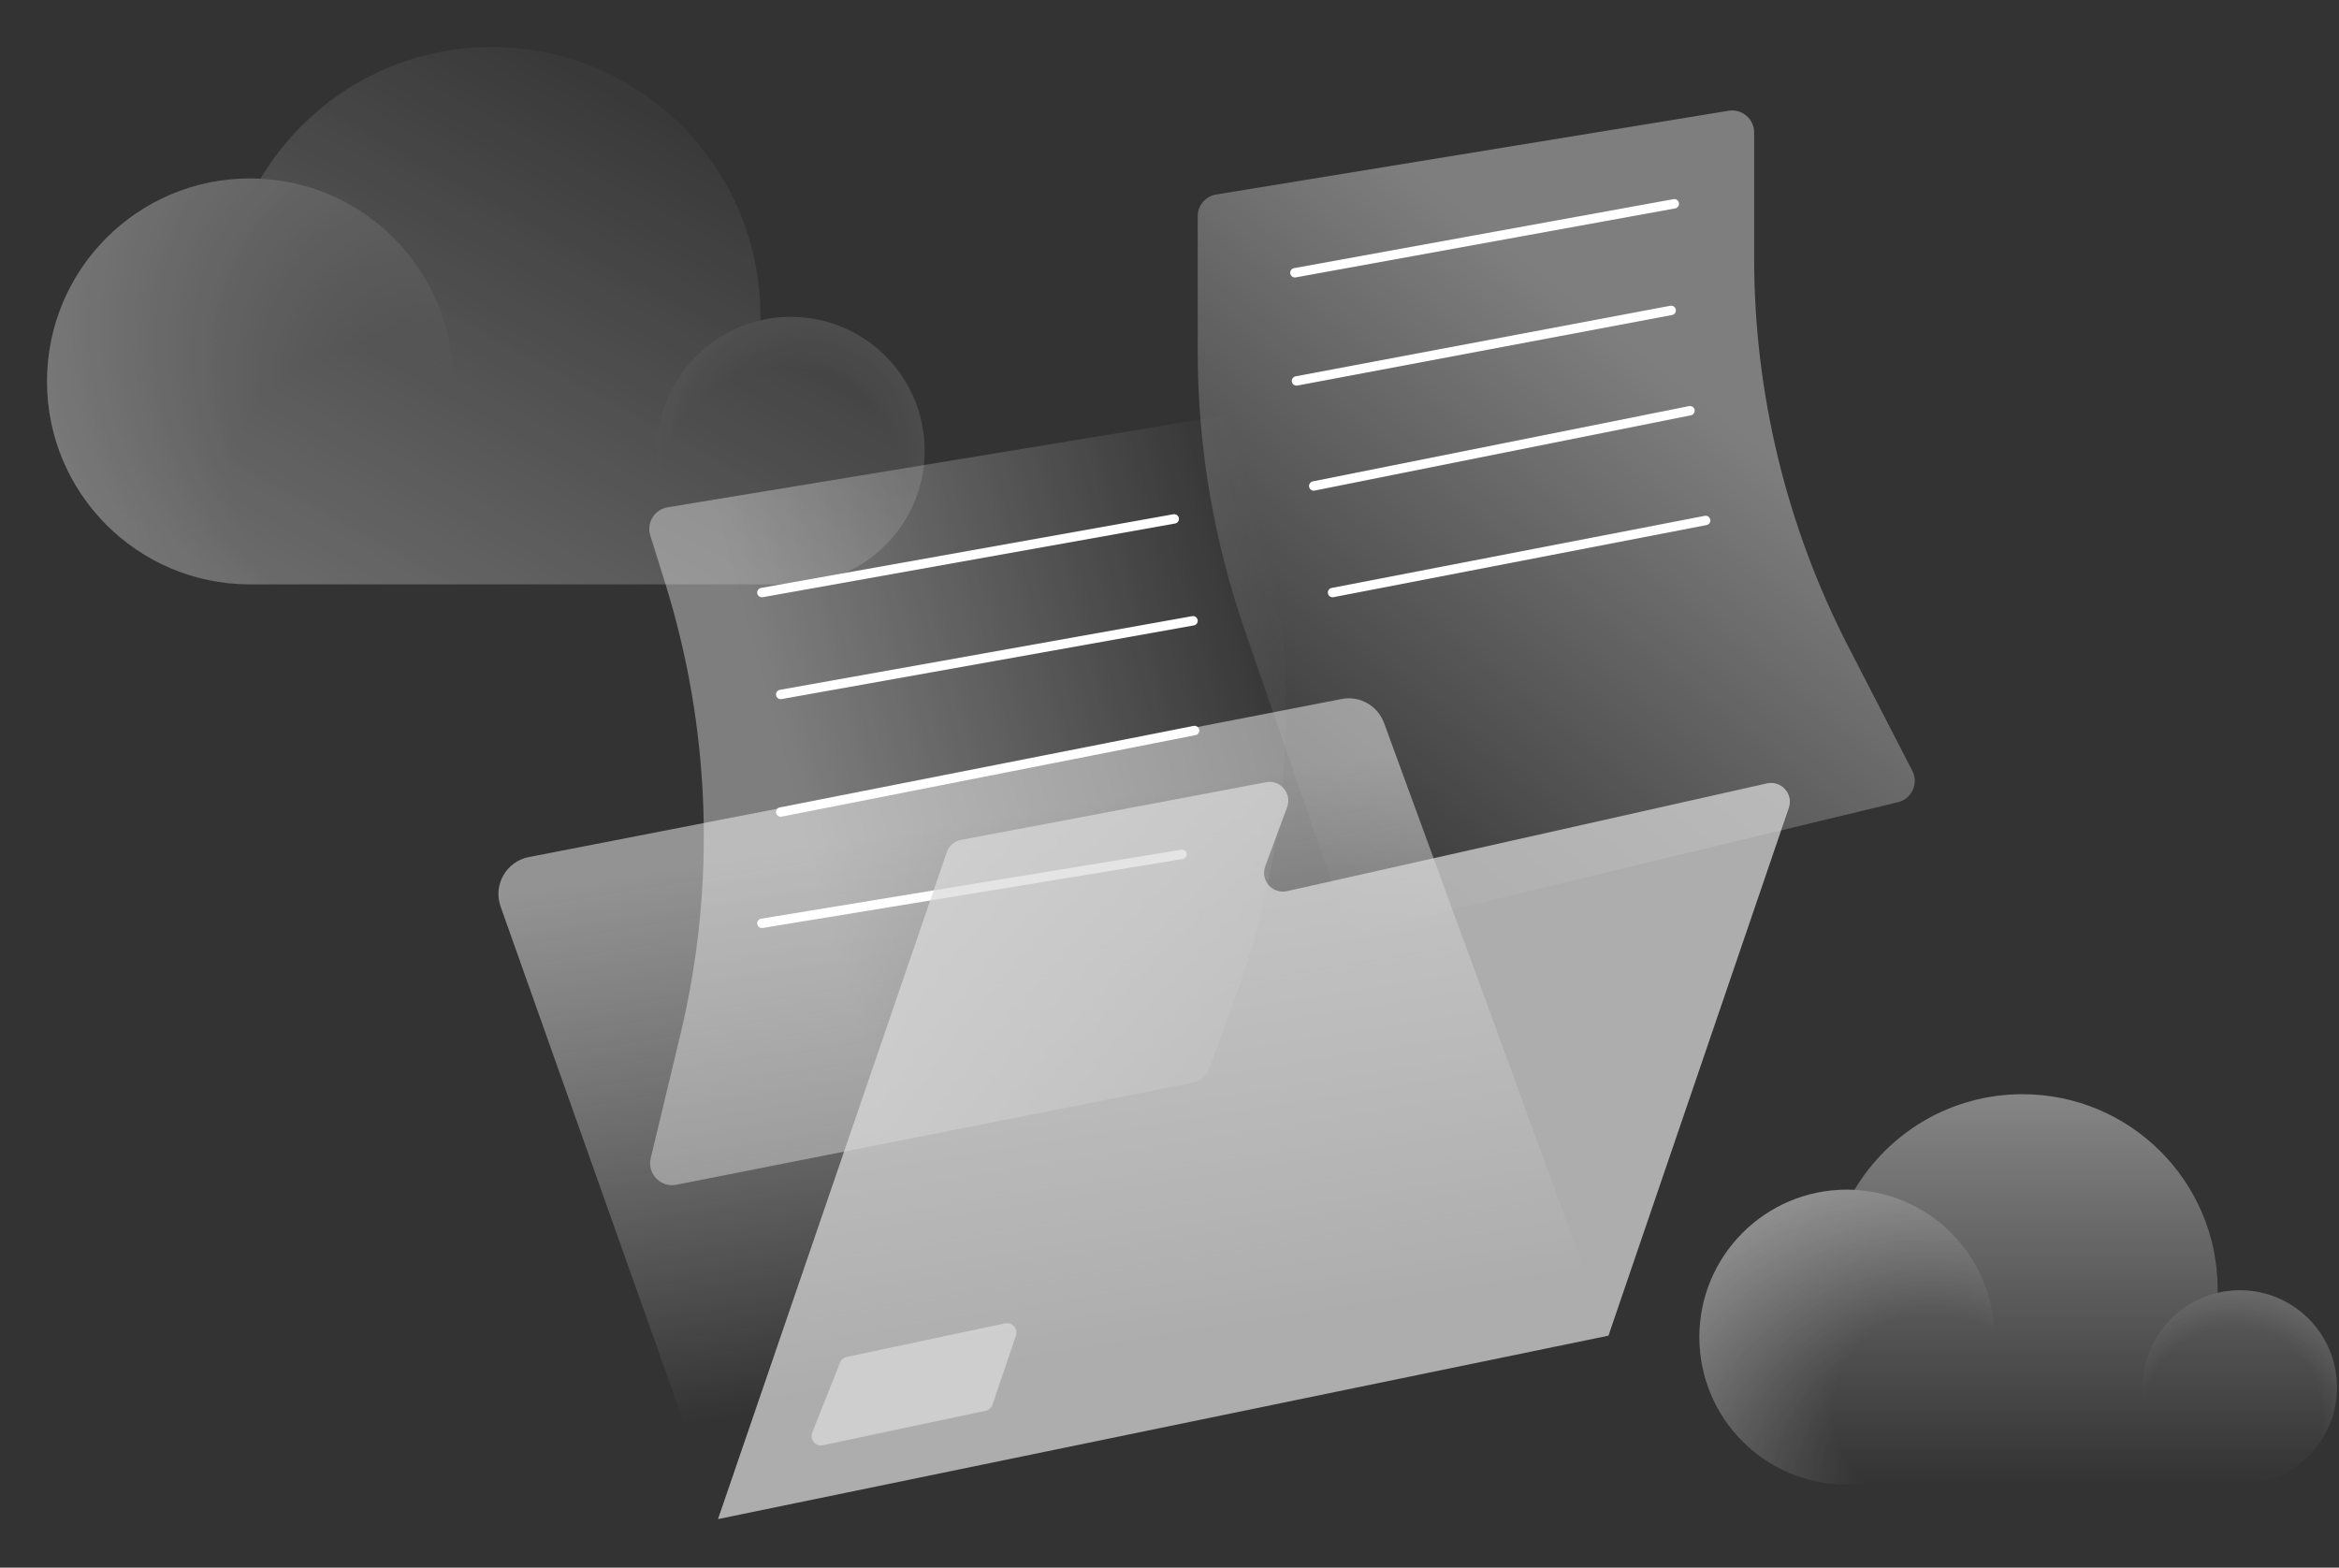 <svg width="746" height="500" viewBox="0 0 746 500" fill="none" xmlns="http://www.w3.org/2000/svg">
<rect x="0" y="0" width="746" height="500" fill="#333333" stroke="none"/>
<path d="M159.661 289.151L229 484.519L513 426.019L441.434 230.606C439.407 225.071 433.66 221.828 427.875 222.953L168.679 273.358C161.477 274.759 157.207 282.237 159.661 289.151Z" fill="url(#paint0_linear_4516_17485)" fill-opacity="0.58"/>
<path d="M212.129 185.91L207.403 170.795C206.134 166.735 208.749 162.49 212.946 161.799L387.777 132.995C391.237 132.425 394.584 134.503 395.609 137.855L398.322 146.726C415.63 203.325 413.933 264.034 393.49 319.578L385.649 340.884C384.806 343.174 382.831 344.86 380.436 345.333L215.712 377.883C210.706 378.873 206.357 374.345 207.548 369.382L216.994 330.024C228.417 282.429 226.736 232.628 212.129 185.91Z" fill="url(#paint1_linear_4516_17485)" fill-opacity="0.37"/>
<path d="M559.463 82.241V42.237C559.463 37.92 555.594 34.632 551.334 35.328L387.871 62.041C384.486 62.594 382 65.519 382 68.949V112.076C382 142.162 387.01 172.038 396.824 200.479L428.403 291.988C429.58 295.398 433.154 297.355 436.66 296.51L605.333 255.863C609.745 254.8 611.995 249.885 609.915 245.851L589.586 206.415C569.791 168.016 559.463 125.441 559.463 82.241Z" fill="url(#paint2_linear_4516_17485)" fill-opacity="0.37"/>
<path d="M243 189L374.5 165.5" stroke="white" stroke-width="3" stroke-linecap="round"/>
<path d="M544 166L425 189" stroke="white" stroke-width="3" stroke-linecap="round"/>
<path d="M249 221.5L380.5 198" stroke="white" stroke-width="3" stroke-linecap="round"/>
<path d="M539 131L419 155" stroke="white" stroke-width="3" stroke-linecap="round"/>
<path d="M249 259L381 233" stroke="white" stroke-width="3" stroke-linecap="round"/>
<path d="M533 99L413.5 121.5" stroke="white" stroke-width="3" stroke-linecap="round"/>
<path d="M243 294.5L377 272.5" stroke="white" stroke-width="3" stroke-linecap="round"/>
<path d="M534 65L413 87" stroke="white" stroke-width="3" stroke-linecap="round"/>
<path d="M301.952 271.837L229 484.519L513 426.019L570.534 257.661C572.051 253.223 568.118 248.839 563.542 249.867L410.47 284.234C405.826 285.277 401.874 280.755 403.531 276.292L410.515 257.476C412.139 253.099 408.362 248.625 403.775 249.492L306.513 267.888C304.393 268.289 302.652 269.797 301.952 271.837Z" fill="#D9D9D9" fill-opacity="0.73"/>
<path d="M267.907 434.617L259.062 456.921C258.18 459.146 260.131 461.458 262.473 460.961L314.33 449.974C315.366 449.755 316.209 449.006 316.549 448.004L324.028 425.993C324.777 423.79 322.842 421.61 320.566 422.093L270.074 432.788C269.091 432.996 268.277 433.682 267.907 434.617Z" fill="#D9D9D9" fill-opacity="0.73"/>
<g opacity="0.52">
<path fill-rule="evenodd" clip-rule="evenodd" d="M242.516 100.693C242.516 101.191 242.512 101.688 242.503 102.184C245.632 101.453 248.894 101.067 252.245 101.067C275.805 101.067 294.905 120.166 294.905 143.726C294.905 167.286 275.805 186.385 252.245 186.385H156.823H79.737H79.363V186.384C43.782 186.183 15 157.277 15 121.648C15 85.895 43.984 56.911 79.737 56.911C80.863 56.911 81.982 56.94 83.093 56.996C98.027 31.852 125.457 15 156.823 15C204.15 15 242.516 53.366 242.516 100.693Z" fill="url(#paint3_linear_4516_17485)" fill-opacity="0.53"/>
<circle cx="79.737" cy="121.648" r="64.737" fill="url(#paint4_radial_4516_17485)"/>
<circle cx="252.246" cy="143.726" r="42.659" transform="rotate(120 252.246 143.726)" fill="url(#paint5_radial_4516_17485)"/>
</g>
<g opacity="0.76">
<path fill-rule="evenodd" clip-rule="evenodd" d="M707.3 411.26C707.3 411.621 707.297 411.983 707.291 412.343C709.564 411.812 711.934 411.531 714.369 411.531C731.487 411.531 745.363 425.408 745.363 442.525C745.363 459.643 731.487 473.519 714.369 473.519L645.041 473.519L589.034 473.519L588.763 473.519V473.518C562.911 473.372 542 452.37 542 426.485C542 400.508 563.058 379.45 589.034 379.45C589.852 379.45 590.665 379.471 591.473 379.512C602.323 361.244 622.252 349 645.041 349C679.426 349 707.3 376.875 707.3 411.26Z" fill="url(#paint6_linear_4516_17485)" fill-opacity="0.53"/>
<circle cx="589.034" cy="426.484" r="47.035" fill="url(#paint7_radial_4516_17485)"/>
<circle cx="714.369" cy="442.525" r="30.994" transform="rotate(120 714.369 442.525)" fill="url(#paint8_radial_4516_17485)"/>
</g>
<defs>
<linearGradient id="paint0_linear_4516_17485" x1="389.747" y1="247.519" x2="426.228" y2="475.661" gradientUnits="userSpaceOnUse">
<stop stop-color="#D9D9D9"/>
<stop offset="0.766" stop-color="white" stop-opacity="0"/>
</linearGradient>
<linearGradient id="paint1_linear_4516_17485" x1="256.5" y1="269" x2="418" y2="224.5" gradientUnits="userSpaceOnUse">
<stop stop-color="white"/>
<stop offset="1" stop-color="white" stop-opacity="0"/>
</linearGradient>
<linearGradient id="paint2_linear_4516_17485" x1="565.5" y1="144.5" x2="436.281" y2="306.623" gradientUnits="userSpaceOnUse">
<stop stop-color="white"/>
<stop offset="1" stop-color="white" stop-opacity="0"/>
</linearGradient>
<linearGradient id="paint3_linear_4516_17485" x1="86.847" y1="191.624" x2="192.747" y2="-1.091" gradientUnits="userSpaceOnUse">
<stop stop-color="white"/>
<stop offset="1" stop-color="white" stop-opacity="0"/>
</linearGradient>
<radialGradient id="paint4_radial_4516_17485" cx="0" cy="0" r="1" gradientUnits="userSpaceOnUse" gradientTransform="translate(116.784 153.83) rotate(129.932) scale(239.608)">
<stop offset="0.179" stop-color="white" stop-opacity="0"/>
<stop offset="1" stop-color="white"/>
</radialGradient>
<radialGradient id="paint5_radial_4516_17485" cx="0" cy="0" r="1" gradientUnits="userSpaceOnUse" gradientTransform="translate(264.761 139.957) rotate(135.538) scale(170.811)">
<stop offset="0.23" stop-color="white" stop-opacity="0"/>
<stop offset="1" stop-color="white"/>
</radialGradient>
<linearGradient id="paint6_linear_4516_17485" x1="643.681" y1="349" x2="643.681" y2="473.519" gradientUnits="userSpaceOnUse">
<stop stop-color="white"/>
<stop offset="1" stop-color="white" stop-opacity="0"/>
</linearGradient>
<radialGradient id="paint7_radial_4516_17485" cx="0" cy="0" r="1" gradientUnits="userSpaceOnUse" gradientTransform="translate(615.95 449.866) rotate(129.932) scale(174.086)">
<stop offset="0.179" stop-color="white" stop-opacity="0"/>
<stop offset="1" stop-color="white"/>
</radialGradient>
<radialGradient id="paint8_radial_4516_17485" cx="0" cy="0" r="1" gradientUnits="userSpaceOnUse" gradientTransform="translate(723.461 439.787) rotate(135.538) scale(124.102)">
<stop offset="0.23" stop-color="white" stop-opacity="0"/>
<stop offset="1" stop-color="white"/>
</radialGradient>
</defs>
</svg>
